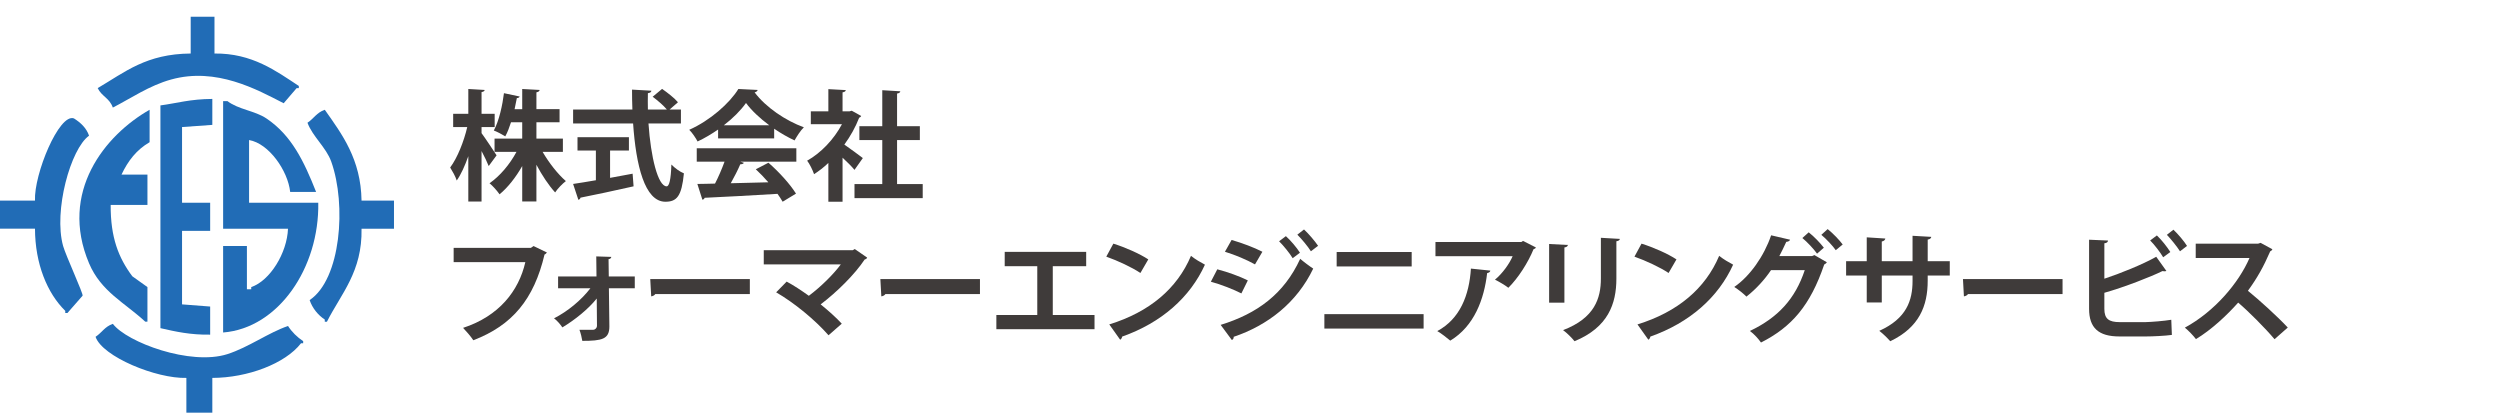 <?xml version="1.0" encoding="utf-8"?>
<!-- Generator: Adobe Illustrator 13.0.0, SVG Export Plug-In . SVG Version: 6.00 Build 14948)  -->
<!DOCTYPE svg PUBLIC "-//W3C//DTD SVG 1.1//EN" "http://www.w3.org/Graphics/SVG/1.1/DTD/svg11.dtd">
<svg version="1.1" id="レイヤー_1" xmlns="http://www.w3.org/2000/svg" xmlns:xlink="http://www.w3.org/1999/xlink" x="0px"
	 y="0px" width="322.928px" height="53.301px" viewBox="8.583 -1.797 322.928 53.301"
	 enable-background="new 8.583 -1.797 322.928 53.301" xml:space="preserve">
<g>
	<path fill="#216CB6" d="M33.215,0.367c1.024,0,2.049,0,3.073,0c0,1.583,0,3.164,0,4.749c4.867-0.056,7.966,2.266,10.894,4.189
		c0,0.094,0,0.187,0,0.279c-0.092,0-0.186,0-0.28,0c-0.559,0.652-1.117,1.304-1.676,1.956C41.771,9.762,36.527,6.859,30.7,8.47
		c-2.832,0.781-5.191,2.426-7.542,3.63c-0.441-1.252-1.422-1.417-1.956-2.515c3.55-2.087,6.265-4.422,12.013-4.469
		C33.215,3.531,33.215,1.948,33.215,0.367z"/>
	<path fill="#216CB6" d="M36.009,10.982c0,1.118,0,2.234,0,3.353c-1.303,0.093-2.606,0.186-3.911,0.278c0,3.261,0,6.519,0,9.778
		c1.21,0,2.421,0,3.632,0c0,1.21,0,2.421,0,3.63c-1.211,0-2.422,0-3.632,0c0,3.166,0,6.333,0,9.498
		c1.21,0.093,2.421,0.186,3.632,0.28c0,1.209,0,2.42,0,3.63c-2.547,0.044-4.455-0.39-6.425-0.838c0-9.591,0-19.182,0-28.772
		C31.399,11.543,33.136,10.996,36.009,10.982z"/>
	<path fill="#216CB6" d="M46.065,22.995c-0.29-2.726-2.737-6.257-5.309-6.704c0,2.7,0,5.399,0,8.101c2.979,0,5.96,0,8.939,0
		c0.148,8.365-5.126,16.199-12.292,16.76c0-3.724,0-7.448,0-11.173c1.024,0,2.048,0,3.074,0c0,1.862,0,3.726,0,5.587
		c0.186,0,0.372,0,0.558,0c0-0.094,0-0.186,0-0.279c2.436-0.828,4.629-4.411,4.75-7.541c-2.793,0-5.587,0-8.381,0
		c0-5.494,0-10.989,0-16.482c0.186,0,0.373,0,0.559,0c1.428,1.09,3.542,1.238,5.028,2.235c3.26,2.186,4.859,5.547,6.425,9.498
		C48.3,22.995,47.183,22.995,46.065,22.995z"/>
	<path fill="#216CB6" d="M27.629,20.76c0,1.303,0,2.606,0,3.911c-1.583,0-3.166,0-4.75,0c-0.024,4.221,1.017,6.833,2.793,9.217
		c0.652,0.466,1.303,0.933,1.956,1.397c0,1.488,0,2.979,0,4.471c-0.094,0-0.186,0-0.279,0c-2.686-2.478-5.718-3.892-7.263-7.542
		c-3.899-9.208,2.058-16.561,7.821-19.833c0,1.396,0,2.792,0,4.189c-1.679,0.978-2.781,2.388-3.631,4.19
		C25.394,20.76,26.511,20.76,27.629,20.76z"/>
	<path fill="#216CB6" d="M55.284,24.113c1.397,0,2.793,0,4.191,0c0,1.209,0,2.421,0,3.632c-1.397,0-2.793,0-4.191,0
		c0.112,5.565-2.654,8.403-4.469,12.013c-0.094,0-0.187,0-0.28,0c0-0.094,0-0.188,0-0.279c-0.851-0.552-1.61-1.469-1.955-2.515
		c4.04-2.688,4.775-12.315,2.793-17.878c-0.654-1.838-2.419-3.25-3.073-5.028c0.854-0.572,1.163-1.295,2.235-1.676
		C52.767,15.546,55.202,18.777,55.284,24.113z"/>
	<path fill="#216CB6" d="M13.102,27.743c-1.769,0-3.538,0-5.307,0c0-1.21,0-2.422,0-3.632c1.769,0,3.538,0,5.307,0
		c-0.145-3.406,3.116-11.305,5.029-10.614c0.829,0.517,1.609,1.219,1.955,2.233c-2.378,1.685-4.609,9.726-3.352,14.246
		c0.339,1.221,2.668,6.273,2.515,6.425c-0.652,0.746-1.304,1.49-1.957,2.235c-0.092,0-0.186,0-0.279,0c0-0.094,0-0.186,0-0.28
		C14.682,36.079,13.114,32.267,13.102,27.743z"/>
	<path fill="#216CB6" d="M36.009,47.018c0,1.583,0,3.166,0,4.749c-1.117,0-2.235,0-3.352,0c0-1.583,0-3.166,0-4.749
		c-3.879,0.113-10.855-2.747-11.732-5.309c0.854-0.57,1.162-1.295,2.235-1.676c1.811,2.38,10.017,5.445,14.806,3.91
		c2.718-0.873,5.313-2.782,7.822-3.632c0.486,0.764,1.198,1.464,1.955,1.955c0,0.094,0,0.187,0,0.279c-0.094,0-0.186,0-0.279,0
		C45.424,45.178,40.566,47.007,36.009,47.018z"/>
</g>
<g>
	<path fill="#3F3B3A" d="M70.785,15.401c0.431,0.571,1.665,2.436,1.942,2.867l-1.018,1.385c-0.2-0.507-0.555-1.247-0.924-1.94v6.518
		h-1.71v-5.854c-0.432,1.231-0.94,2.355-1.495,3.144c-0.154-0.509-0.57-1.232-0.847-1.68c0.924-1.232,1.772-3.358,2.204-5.222
		h-1.818v-1.712h1.957V9.698l2.111,0.123c-0.016,0.14-0.124,0.231-0.401,0.277v2.804h1.694v1.711h-1.694L70.785,15.401
		L70.785,15.401z M81.292,17.82h-2.619c0.832,1.434,1.973,2.882,3.004,3.775c-0.431,0.324-1.063,0.97-1.386,1.464
		c-0.817-0.894-1.695-2.204-2.419-3.575v4.746h-1.833v-4.577c-0.832,1.465-1.865,2.774-2.928,3.651
		c-0.292-0.431-0.878-1.093-1.294-1.432c1.325-0.91,2.62-2.436,3.482-4.053h-2.834v-1.71h3.574v-2.11H74.59
		c-0.216,0.663-0.447,1.295-0.74,1.818c-0.385-0.247-1.063-0.602-1.479-0.756c0.693-1.278,1.125-3.328,1.309-4.822l2.034,0.432
		c-0.046,0.108-0.169,0.201-0.369,0.201c-0.077,0.417-0.185,0.908-0.292,1.433h0.986V9.698l2.25,0.123
		c-0.016,0.154-0.139,0.247-0.416,0.31v2.172h2.989v1.695h-2.989v2.11h3.42L81.292,17.82L81.292,17.82z"/>
	<path fill="#3F3B3A" d="M96.539,14.153h-4.191c0.293,4.329,1.218,8.104,2.342,8.12c0.339,0,0.554-0.862,0.616-2.819
		c0.431,0.446,1.093,0.94,1.618,1.141c-0.292,2.973-0.924,3.667-2.403,3.667c-2.666-0.015-3.791-4.714-4.16-10.107h-7.75v-1.803
		h7.658c-0.032-0.864-0.047-1.727-0.047-2.574l2.496,0.14c0,0.169-0.139,0.276-0.447,0.322c-0.015,0.708-0.015,1.403,0,2.11h2.45
		c-0.432-0.522-1.202-1.185-1.834-1.648l1.218-1.017c0.708,0.493,1.618,1.203,2.049,1.726l-1.079,0.939h1.464V14.153L96.539,14.153z
		 M87.387,17.65v3.528c0.956-0.169,1.957-0.354,2.912-0.539l0.124,1.633c-2.496,0.57-5.161,1.125-6.856,1.464
		c-0.031,0.154-0.154,0.246-0.277,0.277l-0.678-2.049c0.802-0.123,1.818-0.277,2.942-0.479V17.65H83.18v-1.727h6.641v1.726
		L87.387,17.65L87.387,17.65z"/>
	<path fill="#3F3B3A" d="M101.34,16.078v-1.141c-0.832,0.57-1.725,1.108-2.65,1.541c-0.215-0.416-0.694-1.14-1.079-1.509
		c2.68-1.187,5.207-3.421,6.348-5.271l2.496,0.123c-0.046,0.154-0.185,0.277-0.4,0.31c1.433,1.926,4.021,3.667,6.363,4.515
		c-0.462,0.461-0.879,1.125-1.202,1.695c-0.863-0.4-1.772-0.924-2.634-1.51v1.248L101.34,16.078L101.34,16.078z M98.582,19.084
		v-1.726h12.866v1.726h-7.241l0.462,0.153c-0.062,0.123-0.215,0.187-0.462,0.187c-0.324,0.754-0.77,1.632-1.232,2.449
		c1.525-0.031,3.189-0.077,4.854-0.123c-0.524-0.602-1.079-1.187-1.618-1.681l1.633-0.847c1.386,1.203,2.835,2.819,3.559,3.991
		l-1.725,1.047c-0.169-0.308-0.401-0.646-0.662-1.017c-3.481,0.215-7.057,0.399-9.414,0.509c-0.031,0.138-0.154,0.229-0.292,0.246
		l-0.647-2.034c0.647-0.015,1.418-0.015,2.28-0.046c0.447-0.863,0.893-1.911,1.232-2.835H98.582L98.582,19.084z M107.949,14.385
		c-1.202-0.893-2.295-1.911-3.004-2.881c-0.662,0.939-1.664,1.957-2.865,2.881H107.949z"/>
	<path fill="#3F3B3A" d="M119.821,13.182c-0.046,0.108-0.139,0.186-0.262,0.231c-0.462,1.203-1.125,2.388-1.911,3.466
		c0.755,0.522,2.034,1.465,2.388,1.742l-1.078,1.524c-0.354-0.432-0.956-1.032-1.542-1.573v5.687h-1.833v-5.007
		c-0.601,0.57-1.217,1.048-1.848,1.449c-0.154-0.479-0.602-1.388-0.895-1.742c1.772-0.985,3.467-2.758,4.499-4.714h-4.021V12.58
		h2.265V9.717l2.25,0.123c-0.016,0.154-0.14,0.247-0.417,0.292v2.45h0.909l0.278-0.077L119.821,13.182z M124.458,21.98h3.313v1.819
		h-8.812V21.98h3.589v-5.684h-2.958v-1.788h2.958V9.855l2.327,0.14c-0.016,0.152-0.139,0.245-0.417,0.292v4.221h2.944v1.788h-2.944
		V21.98L124.458,21.98z"/>
	<path fill="#3F3B3A" d="M79.229,30.818c-0.077,0.106-0.185,0.216-0.308,0.261c-1.372,5.776-4.145,9.137-9.198,11.076
		c-0.308-0.477-0.939-1.199-1.324-1.601c4.637-1.51,7.195-4.776,8.042-8.489h-9.26v-1.849h9.984l0.339-0.231L79.229,30.818z"/>
	<path fill="#3F3B3A" d="M90.578,35.439h-3.343l0.062,4.932c0,1.647-0.956,1.862-3.497,1.862c-0.062-0.399-0.2-0.983-0.37-1.432
		h1.787c0.262-0.016,0.462-0.246,0.478-0.479l-0.03-3.559c-1.079,1.355-2.82,2.758-4.438,3.729c-0.262-0.384-0.678-0.879-1.079-1.17
		c1.772-0.909,3.482-2.313,4.699-3.884h-4.175v-1.524h4.96l-0.03-2.591l1.941,0.063c-0.016,0.14-0.108,0.261-0.354,0.293
		l0.031,2.233h3.358V35.439L90.578,35.439z"/>
	<path fill="#3F3B3A" d="M92.576,34.251h12.865v1.941H93.223c-0.092,0.154-0.308,0.262-0.523,0.293L92.576,34.251z"/>
	<path fill="#3F3B3A" d="M120.595,31.478c-0.046,0.124-0.154,0.201-0.323,0.247c-1.279,1.927-3.589,4.206-5.685,5.795
		c0.909,0.725,2.064,1.756,2.727,2.494l-1.71,1.495c-1.709-1.956-4.437-4.205-6.764-5.546l1.356-1.386
		c0.924,0.492,1.941,1.17,2.866,1.833c1.603-1.202,3.205-2.806,4.129-4.055h-9.952v-1.833h11.494l0.262-0.151L120.595,31.478z"/>
	<path fill="#3F3B3A" d="M122.3,34.251h12.865v1.941h-12.217c-0.092,0.154-0.308,0.262-0.524,0.293L122.3,34.251z"/>
	<path fill="#3F3B3A" d="M138.363,30.74h10.523v1.849h-4.314v6.302h5.392v1.833h-12.68V38.89h5.285v-6.302h-4.207L138.363,30.74
		L138.363,30.74z"/>
	<path fill="#3F3B3A" d="M152.395,29.675c1.54,0.478,3.39,1.297,4.514,2.034l-1.018,1.756c-1.109-0.739-2.928-1.587-4.407-2.11
		L152.395,29.675z M151.869,40.108c5.192-1.604,8.766-4.623,10.555-8.859c0.569,0.462,1.231,0.832,1.802,1.142
		c-1.91,4.206-5.594,7.488-10.691,9.289c-0.03,0.171-0.123,0.34-0.262,0.402L151.869,40.108z"/>
	<path fill="#3F3B3A" d="M165.823,32.989c1.371,0.355,2.927,0.926,3.943,1.435l-0.832,1.68c-1.002-0.51-2.619-1.156-3.943-1.511
		L165.823,32.989z M166.255,40.168c4.7-1.447,8.182-3.976,10.276-8.535c0.385,0.341,1.264,1.002,1.681,1.265
		c-2.098,4.393-5.871,7.333-10.277,8.813c0.03,0.153-0.047,0.323-0.23,0.416L166.255,40.168z M167.671,29.198
		c1.372,0.4,2.912,0.974,3.977,1.525l-0.955,1.633c-1.078-0.6-2.526-1.216-3.883-1.633L167.671,29.198z M174.683,28.706
		c0.616,0.555,1.401,1.479,1.817,2.142l-0.94,0.708c-0.354-0.601-1.217-1.663-1.756-2.187L174.683,28.706z M177.024,27.843
		c0.615,0.57,1.4,1.495,1.817,2.11l-0.925,0.709c-0.385-0.617-1.218-1.619-1.755-2.145L177.024,27.843z"/>
	<path fill="#3F3B3A" d="M192.472,38.781v1.864h-12.818v-1.864H192.472z M190.931,30.755v1.865h-9.69v-1.865H190.931z"/>
	<path fill="#3F3B3A" d="M206.979,30.17c-0.047,0.105-0.154,0.184-0.31,0.229c-0.692,1.71-1.985,3.729-3.251,4.978
		c-0.4-0.323-1.217-0.801-1.727-1.048c0.972-0.802,1.881-2.079,2.281-3.033h-9.969v-1.834h11.096l0.215-0.141L206.979,30.17z
		 M201.094,33.158c-0.016,0.153-0.17,0.276-0.416,0.323c-0.386,3.373-1.665,6.854-4.762,8.722c-0.416-0.34-1.155-0.94-1.679-1.233
		c2.928-1.569,4.129-4.621,4.346-8.072L201.094,33.158z"/>
	<path fill="#3F3B3A" d="M208.685,37.302v-7.58l2.419,0.124c-0.016,0.17-0.153,0.276-0.445,0.324v7.132H208.685z M217.821,29.061
		c-0.018,0.154-0.141,0.261-0.448,0.309v4.821c0,3.268-1.078,6.302-5.407,8.089c-0.292-0.386-1.018-1.108-1.479-1.433
		c4.082-1.557,4.884-4.113,4.884-6.673V28.92L217.821,29.061z"/>
	<path fill="#3F3B3A" d="M220.619,29.675c1.541,0.478,3.389,1.297,4.514,2.034l-1.017,1.756c-1.109-0.739-2.929-1.587-4.407-2.11
		L220.619,29.675z M220.096,40.108c5.192-1.604,8.767-4.623,10.555-8.859c0.569,0.462,1.231,0.832,1.803,1.142
		c-1.91,4.206-5.593,7.488-10.692,9.289c-0.028,0.171-0.123,0.34-0.261,0.402L220.096,40.108z"/>
	<path fill="#3F3B3A" d="M244.557,32.079c-0.062,0.123-0.217,0.23-0.34,0.294c-1.803,5.301-4.206,8.072-8.165,10.074
		c-0.309-0.444-0.878-1.095-1.433-1.493c3.636-1.728,5.854-4.146,7.087-7.856h-4.359c-0.786,1.17-1.896,2.418-3.175,3.42
		c-0.369-0.386-1.063-0.926-1.571-1.249c2.02-1.386,3.853-3.991,4.761-6.672l2.448,0.57c-0.06,0.171-0.26,0.262-0.491,0.276
		c-0.262,0.556-0.616,1.326-0.895,1.833h4.235l0.294-0.123L244.557,32.079z M242.215,28.213c0.678,0.522,1.51,1.401,1.957,1.985
		l-0.879,0.772c-0.4-0.587-1.309-1.543-1.896-2.021L242.215,28.213z M244.664,27.795c0.678,0.541,1.495,1.388,1.942,1.989
		l-0.895,0.737c-0.354-0.522-1.231-1.463-1.864-1.985L244.664,27.795z"/>
	<path fill="#3F3B3A" d="M260.438,33.79h-2.852v0.678c0,3.221-1.078,6.023-4.838,7.812c-0.354-0.399-0.94-0.984-1.418-1.342
		c3.529-1.585,4.299-3.929,4.299-6.455V33.79h-3.974v3.482h-1.943V33.79h-2.665v-1.849h2.665v-3.081l2.403,0.154
		c-0.016,0.152-0.169,0.338-0.46,0.384v2.543h3.974V28.66l2.42,0.138c-0.017,0.17-0.17,0.309-0.462,0.354v2.789h2.852L260.438,33.79
		L260.438,33.79z"/>
	<path fill="#3F3B3A" d="M262.141,34.251h12.864v1.941h-12.218c-0.092,0.154-0.309,0.262-0.523,0.293L262.141,34.251z"/>
	<path fill="#3F3B3A" d="M285.646,39.815c0.801-0.015,2.511-0.153,3.404-0.308c0.03,0.631,0.046,1.31,0.076,1.957
		c-0.847,0.122-2.526,0.199-3.313,0.199h-3.467c-2.695,0-3.914-1.108-3.914-3.574v-8.922l2.451,0.106
		c-0.031,0.187-0.14,0.323-0.478,0.355v4.576c1.972-0.647,4.898-1.818,6.702-2.834l1.309,1.832
		c-0.061,0.029-0.153,0.046-0.246,0.046s-0.17-0.017-0.262-0.03c-1.465,0.725-4.884,2.065-7.503,2.805v2.078
		c0,1.278,0.568,1.711,1.985,1.711L285.646,39.815L285.646,39.815z M287.188,28.614c0.614,0.57,1.354,1.525,1.739,2.143
		l-0.924,0.678c-0.339-0.585-1.14-1.646-1.68-2.172L287.188,28.614z M289.327,27.872c0.617,0.586,1.387,1.496,1.757,2.098
		l-0.908,0.693c-0.371-0.587-1.172-1.588-1.694-2.127L289.327,27.872z"/>
	<path fill="#3F3B3A" d="M302.109,30.4c-0.046,0.123-0.154,0.218-0.277,0.264c-0.862,1.985-1.664,3.42-2.881,5.1
		c1.51,1.232,3.774,3.281,5.146,4.746l-1.709,1.509c-1.202-1.432-3.403-3.636-4.698-4.729c-1.449,1.632-3.451,3.512-5.454,4.715
		c-0.309-0.418-0.985-1.126-1.434-1.479c3.835-2.081,6.963-5.777,8.352-8.998h-6.948v-1.851h8.058l0.323-0.105L302.109,30.4z"/>
</g>
</svg>
